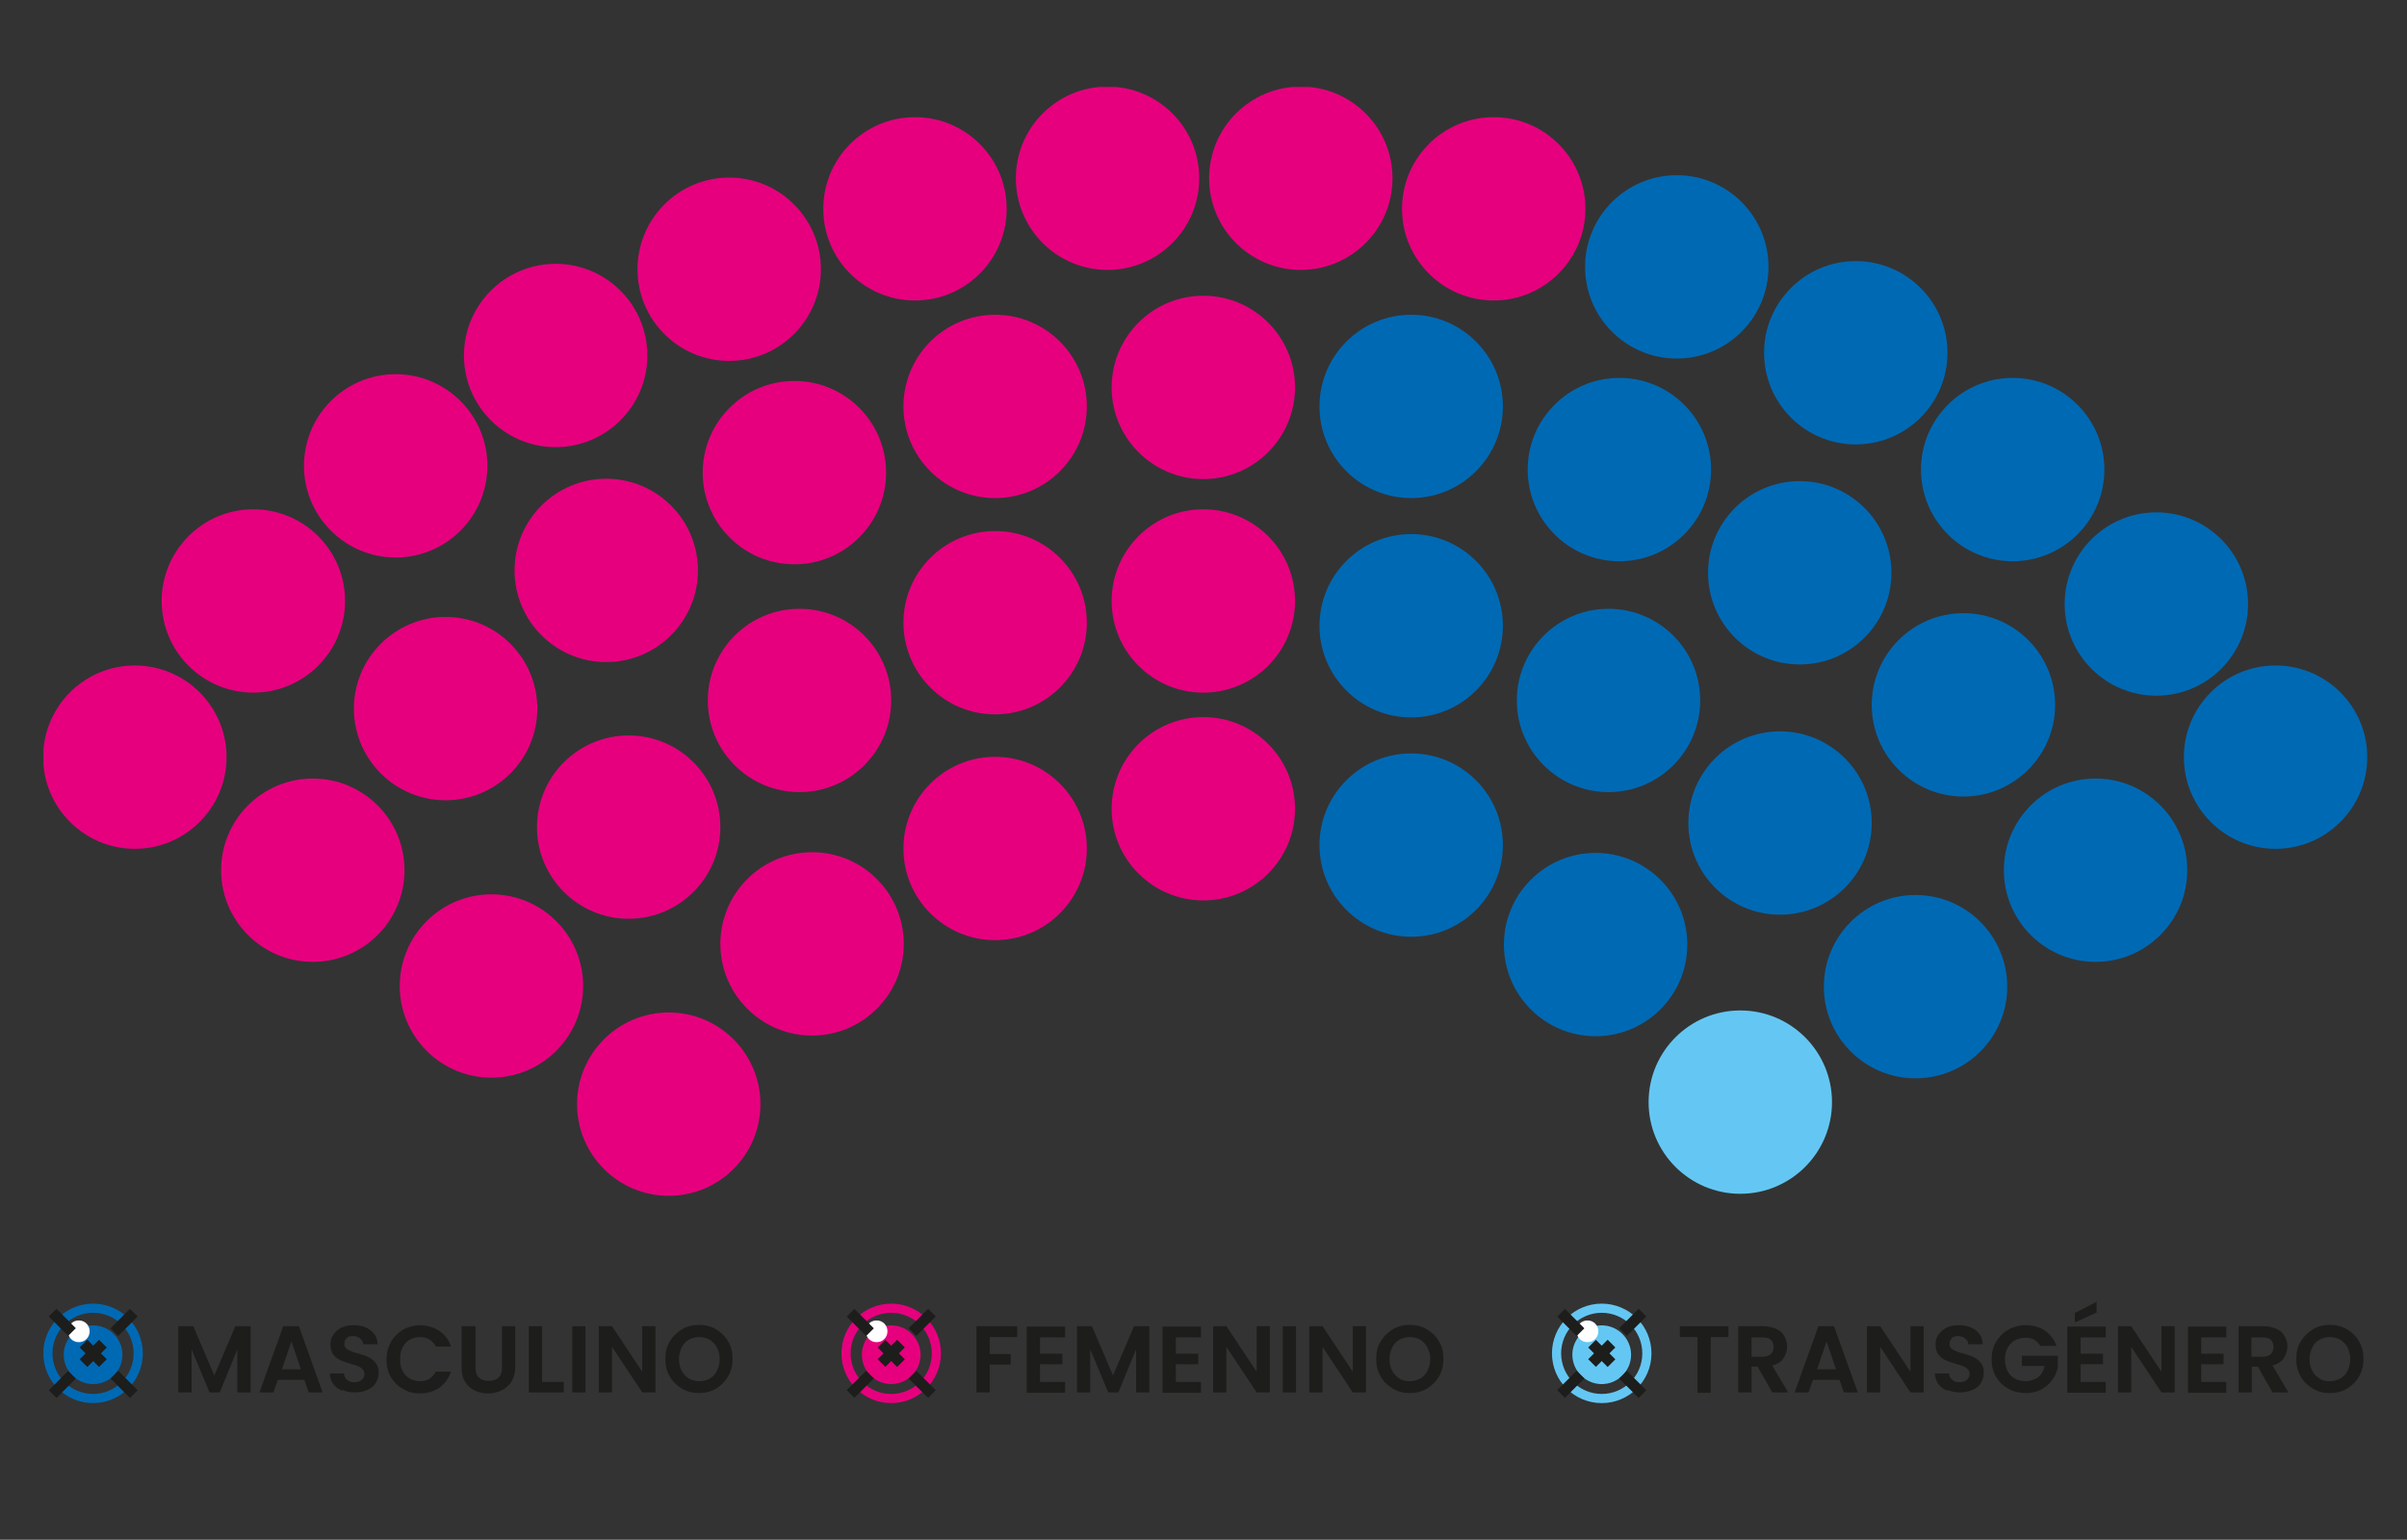 <svg viewBox="0 0 708.7 453.5" xmlns="http://www.w3.org/2000/svg" xmlns:xlink="http://www.w3.org/1999/xlink"><rect x="0" y="0" width="708.7" height="453.5" fill="#333333" stroke="none"/><clipPath id="a"><path d="m12.8 25.6h684.2v387.7h-684.2z"/></clipPath><g clip-path="url(#a)"><g fill="#e6007e"><path d="m39.7 250c14.9 0 27-12.1 27-27s-12.1-27-27-27-27 12.1-27 27 12.1 27 27 27"/><path d="m92.1 283.3c14.9 0 27-12.1 27-27s-12.1-27-27-27-27 12.1-27 27 12.1 27 27 27"/><path d="m144.7 317.4c14.9 0 27-12.1 27-27s-12.1-27-27-27-27 12.1-27 27 12.1 27 27 27"/><path d="m196.9 352.2c14.9 0 27-12.1 27-27s-12.1-27-27-27-27 12.1-27 27 12.1 27 27 27"/><path d="m239.1 305c14.9 0 27-12.1 27-27s-12.1-27-27-27-27 12.1-27 27 12.1 27 27 27"/><path d="m293 276.9c14.9 0 27-12.1 27-27s-12.1-27-27-27-27 12.1-27 27 12.1 27 27 27"/><path d="m235.4 233.3c14.9 0 27-12.1 27-27s-12.1-27-27-27-27 12.1-27 27 12.1 27 27 27"/><path d="m178.5 195c14.9 0 27-12.1 27-27s-12.1-27-27-27-27 12.1-27 27 12.1 27 27 27"/><path d="m116.5 164.2c14.9 0 27-12.1 27-27s-12.1-27-27-27-27 12.1-27 27 12.1 27 27 27"/><path d="m163.6 131.7c14.9 0 27-12.1 27-27s-12.1-27-27-27-27 12.1-27 27 12.1 27 27 27"/><path d="m214.7 106.3c14.9 0 27-12.1 27-27s-12.1-27-27-27-27 12.1-27 27 12.1 27 27 27"/><path d="m269.4 88.5c14.9 0 27-12.1 27-27s-12.1-27-27-27-27 12.1-27 27 12.1 27 27 27"/><path d="m326.1 79.5c14.9 0 27-12.1 27-27s-12.1-27-27-27-27 12.1-27 27 12.1 27 27 27"/><path d="m383 79.5c14.9 0 27-12.1 27-27s-12.1-27-27-27-27 12.1-27 27 12.1 27 27 27"/><path d="m439.8 88.5c14.9 0 27-12.1 27-27s-12.1-27-27-27-27 12.1-27 27 12.1 27 27 27"/></g><path d="m493.7 105.6c14.9 0 27-12.1 27-27s-12.1-27-27-27-27 12.1-27 27 12.1 27 27 27" fill="#0069b4"/><path d="m546.4 130.9c14.9 0 27-12.1 27-27s-12.1-27-27-27-27 12.1-27 27 12.1 27 27 27" fill="#0069b4"/><path d="m476.8 165.3c14.9 0 27-12.1 27-27s-12.1-27-27-27-27 12.1-27 27 12.1 27 27 27" fill="#0069b4"/><path d="m473.6 233.3c14.9 0 27-12.1 27-27s-12.1-27-27-27-27 12.1-27 27 12.1 27 27 27" fill="#0069b4"/><path d="m469.8 305.2c14.9 0 27-12.1 27-27s-12.1-27-27-27-27 12.1-27 27 12.1 27 27 27" fill="#0069b4"/><path d="m512.4 351.6c14.9 0 27-12.1 27-27s-12.1-27-27-27-27 12.1-27 27 12.1 27 27 27" fill="#64c7f3"/><path d="m564 317.6c14.9 0 27-12.1 27-27s-12.1-27-27-27-27 12.1-27 27 12.1 27 27 27" fill="#0069b4"/><path d="m524.1 269.4c14.9 0 27-12.1 27-27s-12.1-27-27-27-27 12.1-27 27 12.1 27 27 27" fill="#0069b4"/><path d="m617 283.3c14.9 0 27-12.1 27-27s-12.1-27-27-27-27 12.1-27 27 12.1 27 27 27" fill="#0069b4"/><path d="m670 250c14.9 0 27-12.1 27-27s-12.1-27-27-27-27 12.1-27 27 12.1 27 27 27" fill="#0069b4"/><path d="m634.9 204.9c14.9 0 27-12.1 27-27s-12.1-27-27-27-27 12.1-27 27 12.1 27 27 27" fill="#0069b4"/><path d="m578.1 234.6c14.9 0 27-12.1 27-27s-12.1-27-27-27-27 12.1-27 27 12.1 27 27 27" fill="#0069b4"/><path d="m529.9 195.7c14.9 0 27-12.1 27-27s-12.1-27-27-27-27 12.1-27 27 12.1 27 27 27" fill="#0069b4"/><path d="m592.6 165.3c14.9 0 27-12.1 27-27s-12.1-27-27-27-27 12.1-27 27 12.1 27 27 27" fill="#0069b4"/><path d="m233.9 166.2c14.9 0 27-12.1 27-27s-12.1-27-27-27-27 12.1-27 27 12.1 27 27 27" fill="#e6007e"/><path d="m293 210.4c14.9 0 27-12.1 27-27s-12.1-27-27-27-27 12.1-27 27 12.1 27 27 27" fill="#e6007e"/><path d="m354.3 204c14.9 0 27-12.1 27-27s-12.1-27-27-27-27 12.1-27 27 12.1 27 27 27" fill="#e6007e"/><path d="m354.3 141.1c14.9 0 27-12.1 27-27s-12.1-27-27-27-27 12.1-27 27 12.1 27 27 27" fill="#e6007e"/><path d="m293 146.7c14.9 0 27-12.1 27-27s-12.1-27-27-27-27 12.1-27 27 12.1 27 27 27" fill="#e6007e"/><path d="m354.3 265.2c14.9 0 27-12.1 27-27s-12.1-27-27-27-27 12.1-27 27 12.1 27 27 27" fill="#e6007e"/><path d="m415.5 275.9c14.9 0 27-12.1 27-27s-12.1-27-27-27-27 12.1-27 27 12.1 27 27 27" fill="#0069b4"/><path d="m415.5 211.3c14.9 0 27-12.1 27-27s-12.1-27-27-27-27 12.1-27 27 12.1 27 27 27" fill="#0069b4"/><path d="m415.5 146.7c14.9 0 27-12.1 27-27s-12.1-27-27-27-27 12.1-27 27 12.1 27 27 27" fill="#0069b4"/><path d="m185.1 270.6c14.9 0 27-12.1 27-27s-12.1-27-27-27-27 12.1-27 27 12.1 27 27 27" fill="#e6007e"/><path d="m131.2 235.7c14.9 0 27-12.1 27-27s-12.1-27-27-27-27 12.1-27 27 12.1 27 27 27" fill="#e6007e"/><path d="m74.6 204c14.9 0 27-12.1 27-27s-12.1-27-27-27-27 12.1-27 27 12.1 27 27 27" fill="#e6007e"/><path d="m73.8 390.6v19.5h-3.9v-12.7l-5.2 12.7h-3l-5.3-12.7v12.7h-3.9v-19.5h4.4l6.2 14.5 6.2-14.5h4.4z" fill="#1d1d1b"/><path d="m89.6 406.4h-7.8l-1.3 3.7h-4.1l7-19.5h4.6l7 19.5h-4.1zm-1-3.1-2.8-8.2-2.8 8.2z" fill="#1d1d1b"/><path d="m100.7 409.6c-1.1-.5-2-1.1-2.6-2s-1-1.9-1-3.1h4.2c0 .8.3 1.4.9 1.9s1.2.7 2.1.7 1.6-.2 2.2-.7c.5-.4.8-1 .8-1.7s-.2-1.1-.5-1.4c-.4-.4-.8-.7-1.3-.9s-1.3-.5-2.2-.7c-1.3-.4-2.3-.7-3.1-1.1s-1.5-.9-2-1.6c-.6-.7-.9-1.7-.9-3s.3-2.2.9-3c.6-.9 1.4-1.5 2.4-2s2.2-.7 3.6-.7c2 0 3.6.5 4.9 1.5s2 2.3 2.1 4.1h-4.3c0-.7-.3-1.2-.9-1.7-.5-.4-1.2-.7-2.1-.7s-1.4.2-1.8.6c-.5.4-.7 1-.7 1.7s.2 1 .5 1.3.8.6 1.3.8 1.2.5 2.2.7c1.3.4 2.3.7 3.1 1.1s1.5.9 2.1 1.7c.6.7.9 1.7.9 2.9s-.3 2-.8 2.9-1.3 1.6-2.4 2.1-2.3.8-3.7.8-2.6-.2-3.7-.7z" fill="#1d1d1b"/><path d="m115.1 395.2c.9-1.5 2.1-2.7 3.6-3.6 1.5-.8 3.2-1.3 5-1.3s4.1.6 5.7 1.7 2.8 2.7 3.4 4.6h-4.5c-.4-.9-1.1-1.6-1.9-2.1s-1.7-.7-2.8-.7-2.1.3-3 .8-1.6 1.3-2.1 2.3-.7 2.1-.7 3.4.2 2.4.7 3.4 1.2 1.7 2.1 2.3c.9.5 1.9.8 3 .8s2-.2 2.8-.7 1.4-1.2 1.9-2.1h4.5c-.7 2-1.8 3.5-3.4 4.7-1.6 1.1-3.5 1.7-5.7 1.7s-3.5-.4-5-1.3c-1.5-.8-2.7-2-3.6-3.5s-1.3-3.2-1.3-5.1.4-3.6 1.3-5.2z" fill="#1d1d1b"/><path d="m140 390.6v12.1c0 1.3.3 2.3 1 3s1.7 1 2.9 1 2.2-.3 2.9-1 1-1.7 1-3v-12.1h3.9v12.1c0 1.7-.4 3.1-1.1 4.2s-1.7 2-2.9 2.6-2.5.9-4 .9-2.8-.3-4-.9-2.1-1.4-2.8-2.6c-.7-1.1-1-2.5-1-4.2v-12.1h3.9z" fill="#1d1d1b"/><path d="m159.6 407h6.4v3.1h-10.3v-19.5h3.9z" fill="#1d1d1b"/><path d="m172.4 390.6v19.5h-3.9v-19.5z" fill="#1d1d1b"/><path d="m193 410.1h-3.9l-8.9-13.4v13.4h-3.9v-19.5h3.9l8.9 13.4v-13.4h3.9z" fill="#1d1d1b"/><path d="m200.8 409c-1.5-.9-2.7-2-3.6-3.6-.9-1.5-1.3-3.2-1.3-5.2s.4-3.6 1.3-5.1 2.1-2.7 3.6-3.6 3.2-1.3 5-1.3 3.5.4 5 1.3 2.7 2 3.6 3.6c.9 1.5 1.3 3.2 1.3 5.1s-.4 3.6-1.3 5.2c-.9 1.5-2.1 2.7-3.6 3.6s-3.2 1.3-5 1.3-3.5-.4-5-1.3zm8.2-3c.9-.5 1.6-1.3 2.1-2.3s.8-2.1.8-3.4-.3-2.4-.8-3.4-1.2-1.7-2.1-2.3c-.9-.5-1.9-.8-3.1-.8s-2.2.3-3.1.8-1.6 1.3-2.1 2.3-.8 2.1-.8 3.4.3 2.5.8 3.4c.5 1 1.2 1.7 2.1 2.3.9.5 1.9.8 3.1.8s2.2-.3 3.1-.8z" fill="#1d1d1b"/><circle cx="27.4" cy="398.6" fill="none" r="13.3" stroke="#0069b4" stroke-width="2.7"/><path d="m27.4 406.3c4.1 0 7.3-3.3 7.3-7.3s-3.3-7.3-7.3-7.3-7.3 3.3-7.3 7.3 3.3 7.3 7.3 7.3" fill="#0069b4"/><path d="m27.4 406.3c4.1 0 7.3-3.3 7.3-7.3s-3.3-7.3-7.3-7.3-7.3 3.3-7.3 7.3 3.3 7.3 7.3 7.3z" fill="none" stroke="#0069b4" stroke-width="2.7"/><path d="m23.2 395.3c1.8 0 3.2-1.4 3.2-3.2s-1.4-3.2-3.2-3.2-3.2 1.4-3.2 3.2 1.4 3.2 3.2 3.2" fill="#fff"/><path d="m39.4 410.6-23.9-24" fill="none" stroke="#1d1d1b" stroke-dasharray="8.1 4.8" stroke-width="3.2"/><path d="m39.4 386.6-23.9 24" fill="none" stroke="#1d1d1b" stroke-dasharray="8.1 4.8" stroke-width="3.2"/><path d="m299.5 390.6v3.2h-8.1v5h6.2v3.1h-6.2v8.2h-3.9v-19.5h12.1z" fill="#1d1d1b"/><path d="m306.2 393.8v4.9h6.6v3.1h-6.6v5.2h7.4v3.2h-11.3v-19.5h11.3v3.2h-7.4z" fill="#1d1d1b"/><path d="m338.4 390.6v19.5h-3.9v-12.7l-5.2 12.7h-3l-5.3-12.7v12.7h-3.9v-19.5h4.4l6.2 14.5 6.2-14.5h4.4z" fill="#1d1d1b"/><path d="m346.2 393.8v4.9h6.6v3.1h-6.6v5.2h7.4v3.2h-11.3v-19.5h11.3v3.2h-7.4z" fill="#1d1d1b"/><path d="m373.9 410.1h-3.9l-8.9-13.4v13.4h-3.9v-19.5h3.9l8.9 13.4v-13.4h3.9z" fill="#1d1d1b"/><path d="m381.6 390.6v19.5h-3.9v-19.5z" fill="#1d1d1b"/><path d="m402.2 410.1h-3.9l-8.9-13.4v13.4h-3.9v-19.5h3.9l8.9 13.4v-13.4h3.9z" fill="#1d1d1b"/><path d="m410.1 409c-1.5-.9-2.7-2-3.6-3.6s-1.3-3.2-1.3-5.2.4-3.6 1.3-5.1 2.1-2.7 3.6-3.6 3.2-1.3 5-1.3 3.5.4 5 1.3 2.7 2 3.6 3.6c.9 1.5 1.3 3.2 1.3 5.1s-.4 3.6-1.3 5.2c-.9 1.5-2.1 2.7-3.6 3.6s-3.2 1.3-5 1.3-3.5-.4-5-1.3zm8.1-3c.9-.5 1.6-1.3 2.1-2.3s.8-2.1.8-3.4-.3-2.4-.8-3.4-1.2-1.7-2.1-2.3c-.9-.5-1.9-.8-3.1-.8s-2.2.3-3.1.8-1.6 1.3-2.1 2.3-.8 2.1-.8 3.4.3 2.5.8 3.4c.5 1 1.2 1.7 2.1 2.3s1.9.8 3.1.8 2.2-.3 3.1-.8z" fill="#1d1d1b"/><circle cx="262.4" cy="398.6" fill="none" r="13.3" stroke="#e6007e" stroke-width="2.7"/><path d="m262.4 406.3c4 0 7.3-3.3 7.3-7.3s-3.3-7.3-7.3-7.3-7.3 3.3-7.3 7.3 3.3 7.3 7.3 7.3" fill="#e6007e"/><path d="m262.4 406.3c4 0 7.3-3.3 7.3-7.3s-3.3-7.3-7.3-7.3-7.3 3.3-7.3 7.3 3.3 7.3 7.3 7.3z" fill="none" stroke="#e6007e" stroke-width="2.7"/><path d="m258.1 395.3c1.8 0 3.2-1.4 3.2-3.2s-1.4-3.2-3.2-3.2-3.2 1.4-3.2 3.2 1.4 3.2 3.2 3.2" fill="#fff"/><path d="m274.4 410.6-24-24" fill="none" stroke="#1d1d1b" stroke-dasharray="8.1 4.8" stroke-width="3.2"/><path d="m274.4 386.6-24 24" fill="none" stroke="#1d1d1b" stroke-dasharray="8.1 4.8" stroke-width="3.2"/><path d="m508.9 390.6v3.2h-5.2v16.4h-3.9v-16.4h-5.2v-3.2z" fill="#1d1d1b"/><path d="m521.8 410.1-4.3-7.6h-1.8v7.6h-3.9v-19.5h7.3c1.5 0 2.8.3 3.9.8s1.9 1.2 2.4 2.2c.5.9.8 1.9.8 3s-.4 2.4-1.1 3.5c-.7 1-1.9 1.7-3.3 2.1l4.7 7.9h-4.5zm-6.1-10.5h3.3c1.1 0 1.9-.3 2.4-.8s.8-1.2.8-2.1-.3-1.6-.8-2.1-1.3-.7-2.4-.7h-3.3z" fill="#1d1d1b"/><path d="m541.6 406.4h-7.8l-1.3 3.7h-4.1l7-19.5h4.6l7 19.5h-4.1zm-1-3.1-2.8-8.2-2.8 8.2z" fill="#1d1d1b"/><path d="m566.4 410.1h-3.9l-8.9-13.4v13.4h-3.9v-19.5h3.9l8.9 13.4v-13.4h3.9z" fill="#1d1d1b"/><path d="m573.3 409.6c-1.1-.5-2-1.1-2.6-2s-1-1.9-1-3.1h4.2c0 .8.3 1.4.9 1.9s1.2.7 2.1.7 1.6-.2 2.2-.7c.5-.4.8-1 .8-1.7s-.2-1.1-.5-1.4-.8-.7-1.3-.9-1.3-.5-2.2-.7c-1.3-.4-2.3-.7-3.1-1.1s-1.5-.9-2-1.6c-.6-.7-.9-1.7-.9-3s.3-2.2.9-3 1.4-1.5 2.4-2 2.2-.7 3.6-.7c2 0 3.6.5 4.9 1.5s2 2.3 2.1 4.1h-4.3c0-.7-.3-1.2-.9-1.7-.5-.4-1.2-.7-2.1-.7s-1.4.2-1.8.6-.7 1-.7 1.7.2 1 .5 1.3.8.6 1.3.8 1.2.5 2.2.7c1.3.4 2.3.7 3.1 1.1s1.5.9 2.1 1.7c.6.7.9 1.7.9 2.9s-.3 2-.8 2.9-1.3 1.6-2.4 2.1-2.3.8-3.7.8-2.6-.2-3.7-.7z" fill="#1d1d1b"/><path d="m600.8 396.5c-.4-.8-1.1-1.4-1.8-1.9-.8-.4-1.7-.6-2.7-.6s-2.2.3-3.1.8-1.6 1.3-2.1 2.2c-.5 1-.8 2.1-.8 3.4s.3 2.4.8 3.4 1.2 1.7 2.1 2.2 2 .8 3.2.8 2.7-.4 3.7-1.2 1.6-1.9 1.9-3.3h-6.7v-3h10.6v3.4c-.3 1.4-.8 2.6-1.7 3.8s-2 2.1-3.3 2.8-2.9 1-4.5 1-3.6-.4-5.1-1.3c-1.5-.8-2.7-2-3.6-3.5s-1.3-3.2-1.3-5.1.4-3.6 1.3-5.2c.9-1.5 2.1-2.7 3.6-3.6 1.5-.8 3.2-1.3 5.1-1.3s4.1.5 5.7 1.6 2.7 2.6 3.4 4.5h-4.5z" fill="#1d1d1b"/><path d="m612.6 393.8v4.9h6.6v3.1h-6.6v5.2h7.4v3.2h-11.3v-19.5h11.3v3.2h-7.4zm4.7-7.2-6.4 2.9v-2.8l6.4-3.3z" fill="#1d1d1b"/><path d="m640.3 410.1h-3.9l-8.9-13.4v13.4h-3.9v-19.5h3.9l8.9 13.4v-13.4h3.9z" fill="#1d1d1b"/><path d="m648.1 393.8v4.9h6.6v3.1h-6.6v5.2h7.4v3.2h-11.3v-19.5h11.3v3.2h-7.4z" fill="#1d1d1b"/><path d="m669.1 410.1-4.3-7.6h-1.8v7.6h-3.9v-19.5h7.3c1.5 0 2.8.3 3.9.8s1.9 1.2 2.4 2.2c.5.9.8 1.9.8 3s-.4 2.4-1.1 3.5c-.7 1-1.9 1.7-3.3 2.1l4.7 7.9h-4.5zm-6.2-10.5h3.3c1.1 0 1.9-.3 2.4-.8s.8-1.2.8-2.1-.3-1.6-.8-2.1-1.3-.7-2.4-.7h-3.3z" fill="#1d1d1b"/><path d="m681 409c-1.5-.9-2.7-2-3.6-3.6s-1.3-3.2-1.3-5.2.4-3.6 1.3-5.1 2.1-2.7 3.6-3.6 3.2-1.3 5-1.3 3.5.4 5 1.3 2.7 2 3.6 3.6 1.3 3.2 1.3 5.1-.4 3.6-1.3 5.2-2.1 2.7-3.6 3.6-3.2 1.3-5 1.3-3.5-.4-5-1.3zm8.1-3c.9-.5 1.6-1.3 2.1-2.3s.8-2.1.8-3.4-.3-2.4-.8-3.4-1.2-1.7-2.1-2.3c-.9-.5-1.9-.8-3.1-.8s-2.2.3-3.1.8-1.6 1.3-2.1 2.3-.8 2.1-.8 3.4.3 2.5.8 3.4c.5 1 1.2 1.7 2.1 2.3s1.9.8 3.1.8 2.2-.3 3.1-.8z" fill="#1d1d1b"/><circle cx="471.6" cy="398.6" fill="none" r="13.3" stroke="#64c7f3" stroke-width="2.7"/><path d="m471.6 406.3c4 0 7.3-3.3 7.3-7.3s-3.3-7.3-7.3-7.3-7.3 3.3-7.3 7.3 3.3 7.3 7.3 7.3" fill="#64c7f3"/><path d="m471.6 406.3c4 0 7.3-3.3 7.3-7.3s-3.3-7.3-7.3-7.3-7.3 3.3-7.3 7.3 3.3 7.3 7.3 7.3z" fill="none" stroke="#64c7f3" stroke-width="2.7"/><path d="m467.4 395.3c1.8 0 3.2-1.4 3.2-3.2s-1.4-3.2-3.2-3.2-3.2 1.4-3.2 3.2 1.4 3.2 3.2 3.2" fill="#fff"/><path d="m483.6 410.6-24-24" fill="none" stroke="#1d1d1b" stroke-dasharray="8.1 4.8" stroke-width="3.2"/><path d="m483.6 386.6-24 24" fill="none" stroke="#1d1d1b" stroke-dasharray="8.1 4.8" stroke-width="3.2"/></g></svg>